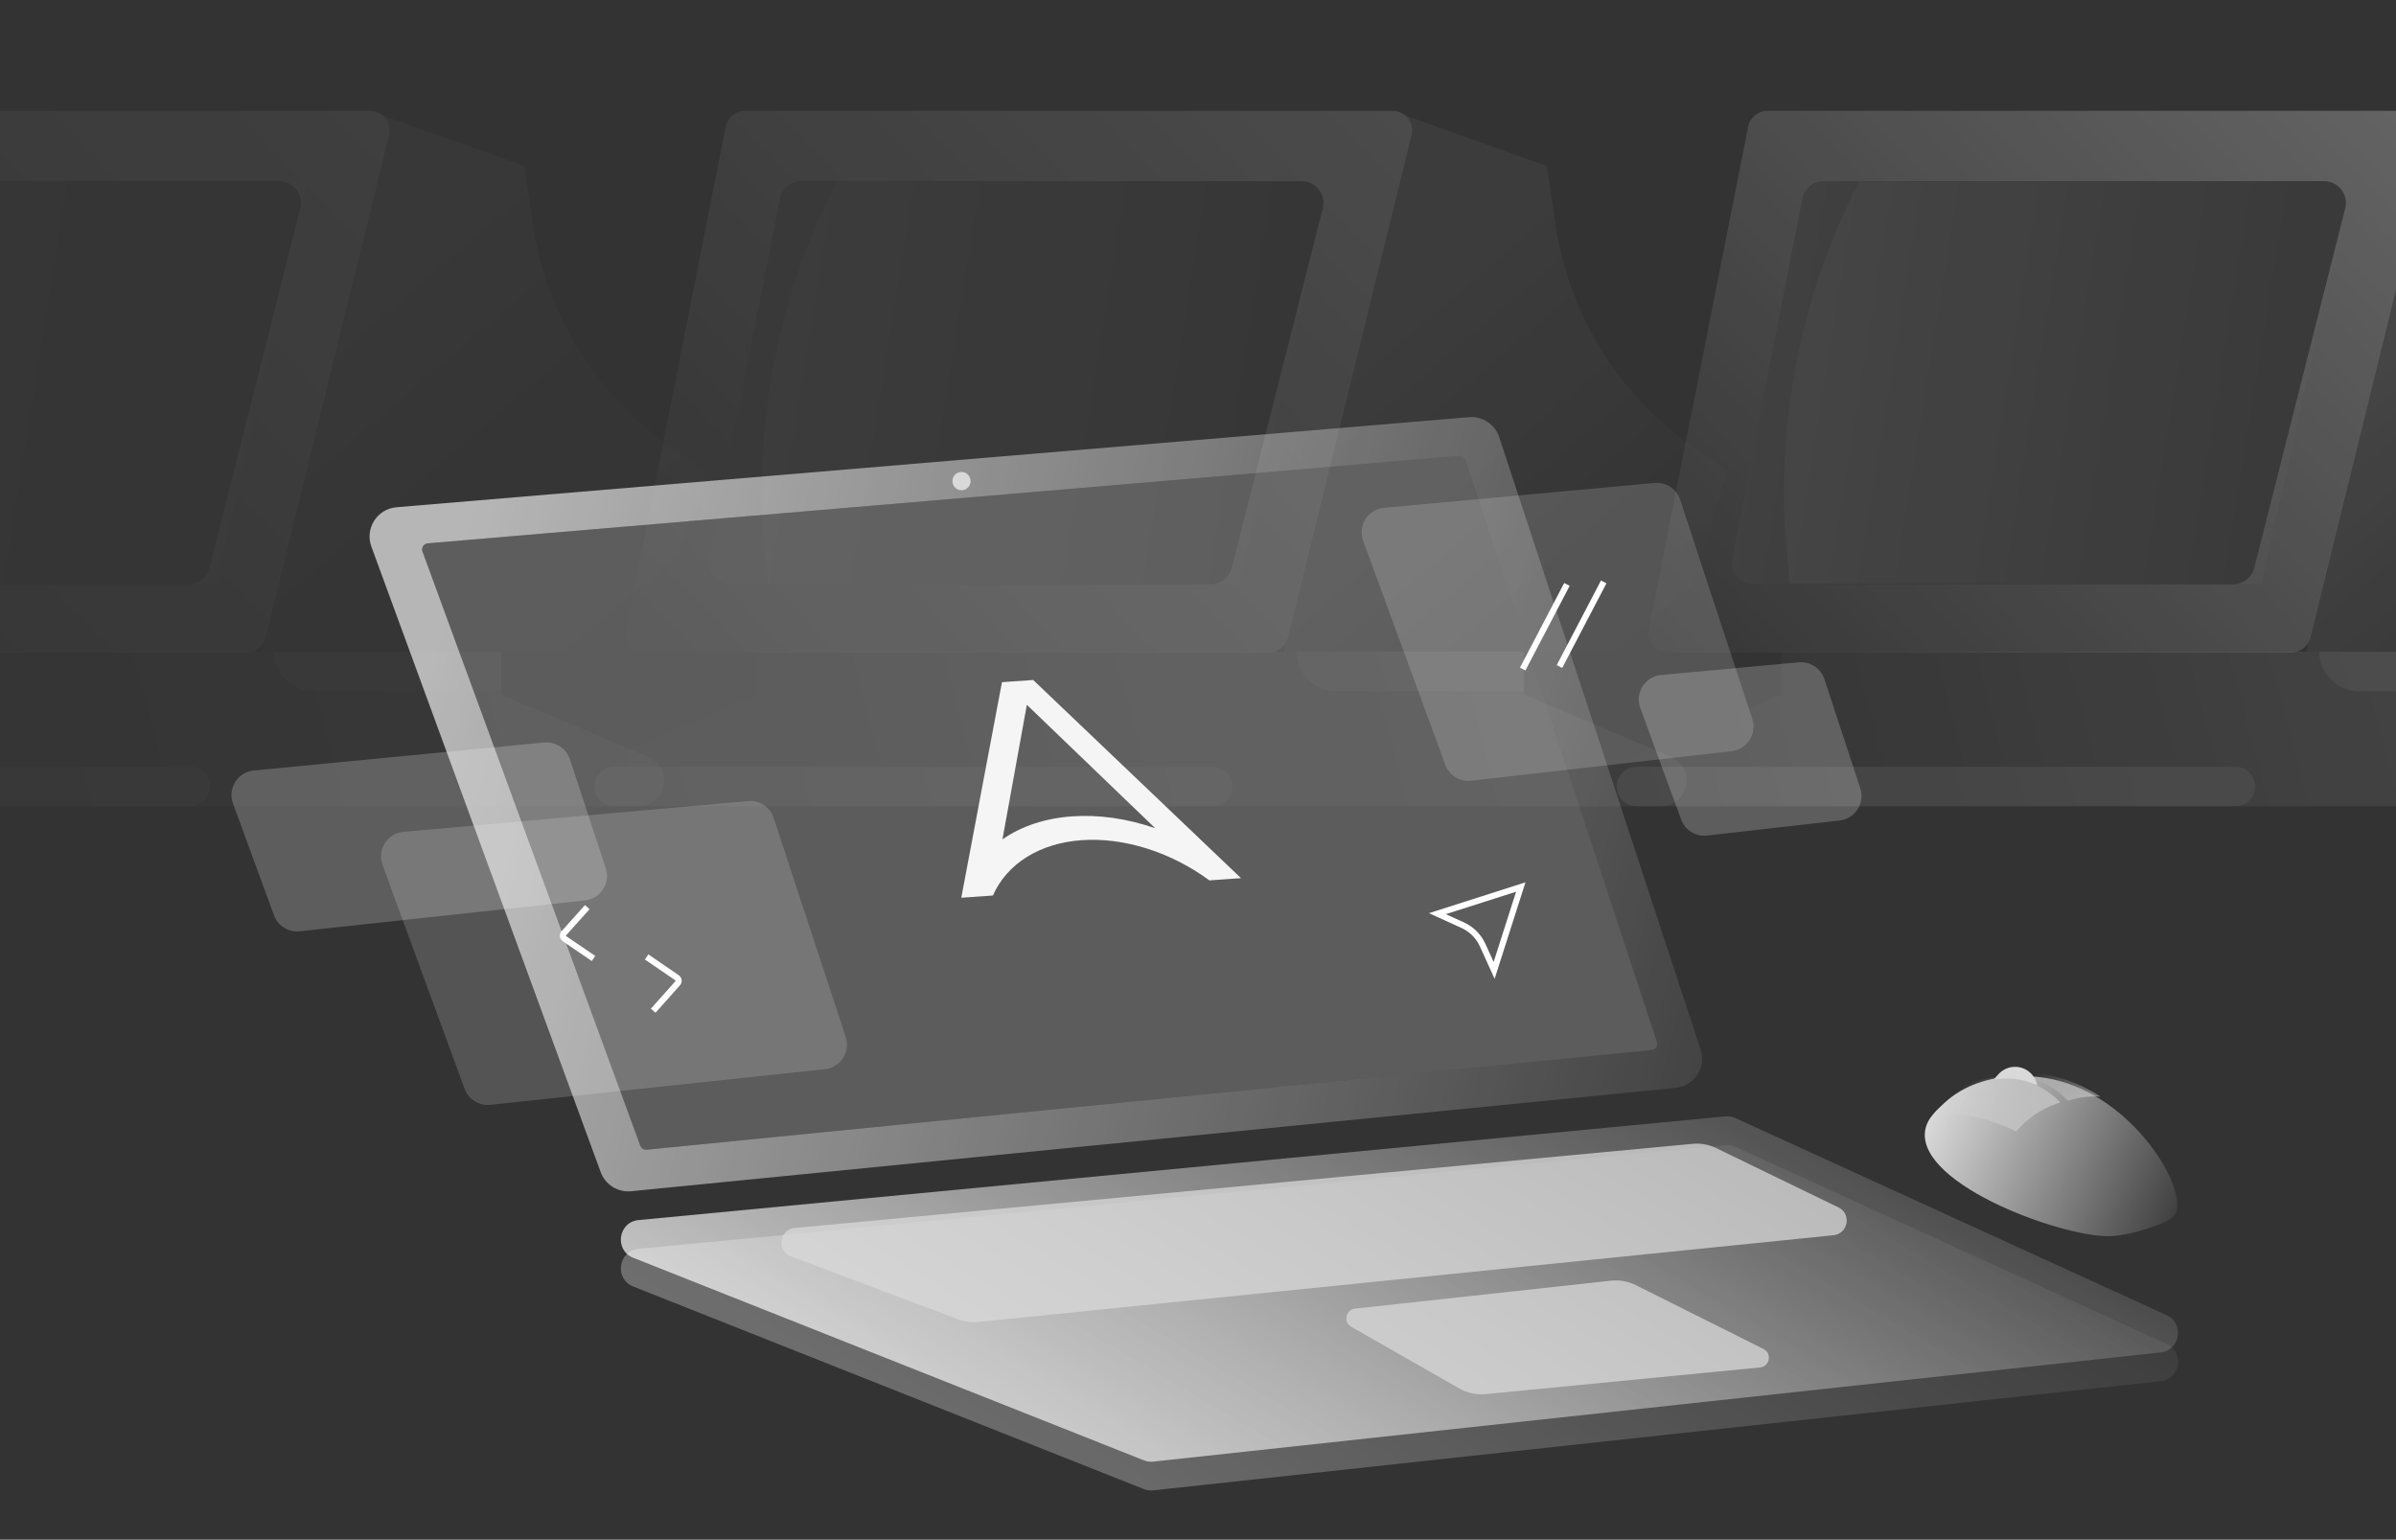 <svg width="778" height="500" viewBox="0 0 778 500" fill="none" xmlns="http://www.w3.org/2000/svg">
<rect x="0" y="0" width="778" height="500" fill="#333333" stroke="none"/>
<g opacity="0.24">
<path d="M893 152.864L874.84 211.616H748.791L790.481 43.357L784.084 36L834.301 53.912L837.049 72.682C841.392 102.346 857.929 128.848 882.665 145.787L893 152.864Z" fill="url(#paint0_linear_4516_17488)" fill-opacity="0.37"/>
<path d="M578.411 225.502V211.616H826.77V225.502L874.579 245.785C877.651 247.088 879.647 250.129 879.647 253.466C879.647 258.059 875.924 261.822 871.331 261.822H533.316C528.723 261.822 525 258.072 525 253.479C525 250.131 527.008 247.091 530.096 245.795L578.411 225.502Z" fill="url(#paint1_linear_4516_17488)" fill-opacity="0.37"/>
<path d="M725.824 261.822H531.409C527.87 261.822 525 258.952 525 255.412C525 251.873 527.87 249.003 531.409 249.003H725.824C729.364 249.003 732.234 251.873 732.234 255.412C732.234 258.952 729.364 261.822 725.824 261.822Z" fill="white" fill-opacity="0.29"/>
<path d="M826.771 224.434H765.883C758.804 224.434 753.064 218.695 753.064 211.615H826.771V224.434Z" fill="white" fill-opacity="0.29"/>
<path fill-rule="evenodd" clip-rule="evenodd" d="M573.912 36C570.857 36 568.229 38.16 567.636 41.156L535.385 204.283C534.603 208.238 537.63 211.921 541.661 211.921H743.965C746.909 211.921 749.473 209.912 750.177 207.054L790.366 43.927C791.36 39.895 788.308 36 784.155 36L573.912 36ZM569.292 189.717H725.152C728.374 189.717 731.184 187.53 731.974 184.407L761.527 67.624C762.652 63.178 759.292 58.861 754.705 58.861L592.172 58.861C588.807 58.861 585.914 61.243 585.267 64.545L562.387 181.327C561.535 185.674 564.863 189.717 569.292 189.717Z" fill="url(#paint2_linear_4516_17488)"/>
<path d="M725.153 189.717H569.293C564.864 189.717 561.536 185.674 562.388 181.327L585.268 64.545C585.915 61.243 588.809 58.861 592.173 58.861L754.706 58.861C759.293 58.861 762.653 63.178 761.528 67.624L731.975 184.407C731.185 187.53 728.375 189.717 725.153 189.717Z" fill="url(#paint3_linear_4516_17488)" fill-opacity="0.29"/>
<path d="M734.304 189.531H581.216L580.53 183.107C575.969 140.383 583.989 97.257 603.606 59.03L763.534 59.03L734.304 189.531Z" fill="white" fill-opacity="0.15"/>
</g>
<g opacity="0.12">
<path d="M561 152.864L542.84 211.616H416.791L458.481 43.357L452.084 36L502.301 53.912L505.049 72.682C509.392 102.346 525.929 128.848 550.665 145.787L561 152.864Z" fill="url(#paint4_linear_4516_17488)" fill-opacity="0.37"/>
<path d="M246.411 225.502V211.616H494.77V225.502L542.579 245.785C545.651 247.088 547.647 250.129 547.647 253.466C547.647 258.059 543.924 261.822 539.331 261.822H201.316C196.723 261.822 193 258.072 193 253.479C193 250.131 195.008 247.091 198.096 245.795L246.411 225.502Z" fill="url(#paint5_linear_4516_17488)" fill-opacity="0.37"/>
<path d="M393.824 261.822H199.409C195.87 261.822 193 258.952 193 255.412C193 251.873 195.87 249.003 199.409 249.003H393.824C397.364 249.003 400.234 251.873 400.234 255.412C400.234 258.952 397.364 261.822 393.824 261.822Z" fill="white" fill-opacity="0.29"/>
<path d="M494.771 224.434H433.883C426.804 224.434 421.064 218.695 421.064 211.615H494.771V224.434Z" fill="white" fill-opacity="0.29"/>
<path fill-rule="evenodd" clip-rule="evenodd" d="M241.912 36C238.857 36 236.229 38.16 235.636 41.156L203.385 204.283C202.603 208.238 205.63 211.921 209.661 211.921H411.965C414.909 211.921 417.473 209.912 418.177 207.054L458.366 43.927C459.36 39.895 456.308 36 452.155 36L241.912 36ZM237.292 189.717H393.152C396.374 189.717 399.184 187.53 399.974 184.407L429.527 67.624C430.652 63.178 427.292 58.861 422.705 58.861L260.172 58.861C256.807 58.861 253.914 61.243 253.267 64.545L230.387 181.327C229.535 185.674 232.863 189.717 237.292 189.717Z" fill="url(#paint6_linear_4516_17488)"/>
<path d="M393.153 189.717H237.293C232.864 189.717 229.536 185.674 230.388 181.327L253.268 64.545C253.915 61.243 256.809 58.861 260.173 58.861L422.706 58.861C427.293 58.861 430.653 63.178 429.528 67.624L399.975 184.407C399.185 187.53 396.375 189.717 393.153 189.717Z" fill="url(#paint7_linear_4516_17488)" fill-opacity="0.29"/>
<path d="M402.304 189.531H249.216L248.53 183.107C243.969 140.383 251.989 97.257 271.606 59.03L431.534 59.03L402.304 189.531Z" fill="white" fill-opacity="0.15"/>
</g>
<g opacity="0.06">
<path d="M229 152.864L210.84 211.616H84.791L126.481 43.357L120.084 36L170.301 53.912L173.049 72.682C177.392 102.346 193.929 128.848 218.665 145.787L229 152.864Z" fill="url(#paint8_linear_4516_17488)" fill-opacity="0.37"/>
<path d="M-85.589 225.502V211.616H162.77V225.502L210.579 245.785C213.651 247.088 215.647 250.129 215.647 253.466C215.647 258.059 211.924 261.822 207.331 261.822H-130.684C-135.277 261.822 -139 258.072 -139 253.479C-139 250.131 -136.992 247.091 -133.904 245.795L-85.589 225.502Z" fill="url(#paint9_linear_4516_17488)" fill-opacity="0.37"/>
<path d="M61.824 261.822H-132.591C-136.13 261.822 -139 258.952 -139 255.412C-139 251.873 -136.13 249.003 -132.591 249.003H61.824C65.364 249.003 68.234 251.873 68.234 255.412C68.234 258.952 65.364 261.822 61.824 261.822Z" fill="white" fill-opacity="0.29"/>
<path d="M162.771 224.434H101.883C94.803 224.434 89.064 218.695 89.064 211.615H162.771V224.434Z" fill="white" fill-opacity="0.29"/>
<path fill-rule="evenodd" clip-rule="evenodd" d="M-90.088 36C-93.143 36 -95.771 38.16 -96.364 41.156L-128.615 204.283C-129.397 208.238 -126.37 211.921 -122.339 211.921H79.965C82.909 211.921 85.473 209.912 86.177 207.054L126.366 43.927C127.36 39.895 124.308 36 120.155 36L-90.088 36ZM-94.708 189.717H61.152C64.374 189.717 67.184 187.53 67.974 184.407L97.527 67.624C98.652 63.178 95.292 58.861 90.705 58.861L-71.828 58.861C-75.193 58.861 -78.087 61.243 -78.733 64.545L-101.613 181.327C-102.465 185.674 -99.137 189.717 -94.708 189.717Z" fill="url(#paint10_linear_4516_17488)"/>
<path d="M61.153 189.717H-94.707C-99.136 189.717 -102.464 185.674 -101.612 181.327L-78.732 64.545C-78.085 61.243 -75.192 58.861 -71.827 58.861L90.706 58.861C95.293 58.861 98.653 63.178 97.528 67.624L67.975 184.407C67.185 187.53 64.375 189.717 61.153 189.717Z" fill="url(#paint11_linear_4516_17488)" fill-opacity="0.29"/>
<path d="M70.304 189.531H-82.784L-83.47 183.107C-88.031 140.383 -80.011 97.257 -60.394 59.03L99.534 59.03L70.304 189.531Z" fill="white" fill-opacity="0.15"/>
</g>
<path d="M325.346 221.53L312.14 291.526L322.403 290.808C324.681 285.666 328.456 281.383 333.453 278.273C338.45 275.163 344.542 273.304 351.282 272.832C358.022 272.361 365.239 273.289 372.406 275.549C379.572 277.809 386.506 281.343 392.699 285.892L402.97 285.174L335.484 220.821L325.346 221.53ZM348.175 265.104C339.464 265.702 331.681 268.266 325.507 272.569L333.425 228.875L375.107 268.952C366.005 265.815 356.764 264.495 348.175 265.104Z" fill="#F3F3F3"/>
<path d="M560.257 362.534C561.369 362.428 562.489 362.616 563.505 363.08L703.52 427.087C709.396 429.774 707.985 438.495 701.562 439.191L374.462 474.645C373.433 474.756 372.393 474.615 371.432 474.233L205.607 408.444C199.4 405.982 200.701 396.839 207.348 396.205L560.257 362.534Z" fill="url(#paint12_linear_4516_17488)" fill-opacity="0.83"/>
<path d="M560.257 371.869C561.369 371.763 562.489 371.952 563.505 372.416L703.52 436.423C709.396 439.109 707.985 447.83 701.562 448.526L374.462 483.98C373.433 484.092 372.393 483.951 371.432 483.569L205.607 417.78C199.4 415.317 200.701 406.175 207.348 405.541L560.257 371.869Z" fill="url(#paint13_linear_4516_17488)" fill-opacity="0.35"/>
<path d="M571.492 444.064C574.668 443.755 575.46 439.483 572.606 438.056C558.77 431.141 544.93 424.225 531.095 417.309C528.636 416.08 525.876 415.585 523.144 415.884C495.434 418.91 467.717 421.93 440.006 424.956C436.943 425.291 436.1 429.35 438.776 430.877L473.899 450.917C476.468 452.382 479.428 453.016 482.371 452.73C512.081 449.844 541.783 446.951 571.492 444.064Z" fill="#D9D9D9" fill-opacity="0.74"/>
<path d="M595.351 401.126C600.132 400.641 601.275 394.189 596.952 392.091C583.708 385.666 570.462 379.238 557.221 372.814C554.867 371.673 552.246 371.198 549.641 371.442C452.44 380.557 355.246 389.662 258.045 398.776C253.009 399.248 252.076 406.203 256.81 407.986L311.142 428.445C313.209 429.223 315.428 429.512 317.626 429.289C410.201 419.905 502.776 410.511 595.351 401.126Z" fill="#D9D9D9" fill-opacity="0.74"/>
<path d="M538.006 338.37C538.406 339.586 537.577 340.859 536.304 340.985L209.985 373.36C209.078 373.45 208.224 372.915 207.91 372.058L137.187 179.118C136.733 177.879 137.581 176.548 138.896 176.437L473.794 148.045C474.717 147.967 475.573 148.533 475.863 149.413L538.006 338.37Z" fill="white" fill-opacity="0.2"/>
<path fill-rule="evenodd" clip-rule="evenodd" d="M544.09 353.279C550.163 352.678 554.117 346.606 552.211 340.809L486.827 141.999C485.448 137.804 481.369 135.105 476.969 135.475C418.106 140.42 359.244 145.363 300.383 150.305C243.171 155.109 185.959 159.913 128.745 164.72C122.474 165.247 118.423 171.596 120.589 177.505L195.046 380.632C196.543 384.715 200.612 387.268 204.94 386.84L544.09 353.279ZM536.304 340.985C537.577 340.859 538.406 339.586 538.006 338.37L475.863 149.413C475.574 148.533 474.718 147.967 473.794 148.045L138.896 176.437C137.582 176.548 136.733 177.879 137.187 179.118L207.911 372.058C208.225 372.915 209.078 373.45 209.986 373.36L536.304 340.985Z" fill="url(#paint14_linear_4516_17488)" fill-opacity="0.64"/>
<path opacity="0.3" d="M274.612 336.738C276.203 341.577 272.926 346.651 267.861 347.192L159.211 358.779C155.561 359.168 152.114 357.024 150.851 353.577L124.194 280.855C122.384 275.915 125.753 270.602 130.994 270.134L242.907 260.136C246.612 259.805 250.056 262.071 251.218 265.605L274.612 336.738Z" fill="white" fill-opacity="0.54"/>
<path opacity="0.3" d="M568.973 233.479C570.557 238.298 567.315 243.356 562.275 243.928L477.689 253.525C474.022 253.941 470.546 251.794 469.276 248.329L442.625 175.622C440.817 170.69 444.173 165.384 449.404 164.903L537.231 156.831C540.943 156.49 544.399 158.757 545.563 162.298L568.973 233.479Z" fill="white" fill-opacity="0.54"/>
<path d="M604.05 255.995C605.635 260.814 602.392 265.871 597.352 266.443L554.298 271.328C550.631 271.745 547.155 269.598 545.885 266.133L532.607 229.911C530.799 224.978 534.155 219.672 539.386 219.191L584.062 215.085C587.774 214.744 591.229 217.011 592.394 220.552L604.05 255.995Z" fill="white" fill-opacity="0.21"/>
<path d="M196.694 281.946C198.284 286.78 195.015 291.851 189.955 292.399L97.332 302.425C93.678 302.821 90.225 300.676 88.96 297.225L75.654 260.926C73.852 256.008 77.183 250.713 82.398 250.21L176.696 241.116C180.419 240.757 183.894 243.026 185.063 246.58L196.694 281.946Z" fill="white" fill-opacity="0.21"/>
<path d="M706.218 394.461C705.032 396.29 702.051 397.328 697.01 399.076C697.01 399.076 691.705 400.922 686.077 401.383C671.639 402.577 622.766 385.105 625.079 367.351C625.384 365.02 626.507 363.174 628.031 361.45C629.021 360.319 630.189 359.246 631.409 358.121C637.964 352.082 646.129 350.063 652.781 349.573C658.093 349.181 662.432 349.763 664.21 350.046C670.534 351.061 676.386 353.484 681.606 356.72C699.588 367.847 710.033 388.578 706.218 394.461Z" fill="url(#paint15_linear_4516_17488)" fill-opacity="0.83"/>
<path d="M669 357.974C667.875 358.313 666.721 358.739 665.543 359.265C660.026 361.723 656.483 365.28 654.634 367.441C650.018 365.111 643.151 362.413 634.538 361.601C631.432 361.309 628.567 361.303 626 361.466C626.988 360.322 628.153 359.235 629.37 358.097C635.91 351.982 644.058 349.938 650.695 349.441C658.59 350.265 663.89 353.845 664.969 354.592C666.6 355.725 667.938 356.905 669 357.974Z" fill="url(#paint16_linear_4516_17488)" fill-opacity="0.83"/>
<path d="M682 356.095C679.314 355.961 675.591 356.137 671.457 357.441C670.386 356.331 669.037 355.106 667.393 353.929C666.304 353.153 660.961 349.435 653 348.58C658.344 348.167 662.709 348.78 664.498 349.077C670.861 350.144 676.749 352.692 682 356.095Z" fill="url(#paint17_linear_4516_17488)" fill-opacity="0.83"/>
<path d="M648.822 348.931L647.5 350.441L650.163 350.264C653.35 350.051 656.544 350.535 659.524 351.681L661.5 352.441L661.381 351.963C660.569 348.718 657.653 346.441 654.308 346.441C652.206 346.441 650.206 347.349 648.822 348.931Z" fill="#D9D9D9"/>
<ellipse cx="312.211" cy="156.233" rx="2.943" ry="2.967" transform="rotate(-5.45 312.211 156.233)" fill="#D9D9D9"/>
<g clip-path="url(#clip0_4516_17488)">
<path d="M209.973 310.762L219.832 317.515C220.428 317.923 220.531 318.763 220.05 319.302L212.098 328.223" stroke="white" stroke-width="1.999"/>
<path d="M192.715 311.252L183.309 304.849C182.709 304.441 182.607 303.598 183.091 303.057L190.686 294.585" stroke="white" stroke-width="1.999"/>
</g>
<path d="M520.276 189.854L506.832 215.568" stroke="white" stroke-width="1.995" stroke-linecap="square"/>
<path d="M508.333 190.668L494.889 216.382" stroke="white" stroke-width="1.995" stroke-linecap="square"/>
<g clip-path="url(#clip1_4516_17488)">
<path d="M466.736 296.704L493.807 288.052L485.156 315.123L481.417 306.905C480.114 304.041 477.819 301.745 474.955 300.442L466.736 296.704Z" stroke="white" stroke-width="1.973" stroke-linecap="square"/>
</g>
<defs>
<linearGradient id="paint0_linear_4516_17488" x1="778.938" y1="109.134" x2="866.38" y2="211.276" gradientUnits="userSpaceOnUse">
<stop stop-color="white"/>
<stop offset="1" stop-color="white" stop-opacity="0"/>
</linearGradient>
<linearGradient id="paint1_linear_4516_17488" x1="814.71" y1="185.693" x2="524.92" y2="261.819" gradientUnits="userSpaceOnUse">
<stop stop-color="white"/>
<stop offset="1" stop-color="white" stop-opacity="0"/>
</linearGradient>
<linearGradient id="paint2_linear_4516_17488" x1="760.539" y1="10.412" x2="528.408" y2="234.343" gradientUnits="userSpaceOnUse">
<stop stop-color="white"/>
<stop offset="1" stop-color="white" stop-opacity="0"/>
</linearGradient>
<linearGradient id="paint3_linear_4516_17488" x1="560.744" y1="122.425" x2="731.867" y2="149.869" gradientUnits="userSpaceOnUse">
<stop stop-color="white"/>
<stop offset="1" stop-color="white" stop-opacity="0"/>
</linearGradient>
<linearGradient id="paint4_linear_4516_17488" x1="446.938" y1="109.134" x2="534.38" y2="211.276" gradientUnits="userSpaceOnUse">
<stop stop-color="white"/>
<stop offset="1" stop-color="white" stop-opacity="0"/>
</linearGradient>
<linearGradient id="paint5_linear_4516_17488" x1="482.71" y1="185.693" x2="192.92" y2="261.819" gradientUnits="userSpaceOnUse">
<stop stop-color="white"/>
<stop offset="1" stop-color="white" stop-opacity="0"/>
</linearGradient>
<linearGradient id="paint6_linear_4516_17488" x1="428.539" y1="10.412" x2="196.408" y2="234.343" gradientUnits="userSpaceOnUse">
<stop stop-color="white"/>
<stop offset="1" stop-color="white" stop-opacity="0"/>
</linearGradient>
<linearGradient id="paint7_linear_4516_17488" x1="228.744" y1="122.425" x2="399.867" y2="149.869" gradientUnits="userSpaceOnUse">
<stop stop-color="white"/>
<stop offset="1" stop-color="white" stop-opacity="0"/>
</linearGradient>
<linearGradient id="paint8_linear_4516_17488" x1="114.938" y1="109.134" x2="202.38" y2="211.276" gradientUnits="userSpaceOnUse">
<stop stop-color="white"/>
<stop offset="1" stop-color="white" stop-opacity="0"/>
</linearGradient>
<linearGradient id="paint9_linear_4516_17488" x1="150.71" y1="185.693" x2="-139.08" y2="261.819" gradientUnits="userSpaceOnUse">
<stop stop-color="white"/>
<stop offset="1" stop-color="white" stop-opacity="0"/>
</linearGradient>
<linearGradient id="paint10_linear_4516_17488" x1="96.539" y1="10.412" x2="-135.592" y2="234.343" gradientUnits="userSpaceOnUse">
<stop stop-color="white"/>
<stop offset="1" stop-color="white" stop-opacity="0"/>
</linearGradient>
<linearGradient id="paint11_linear_4516_17488" x1="-103.256" y1="122.425" x2="67.867" y2="149.869" gradientUnits="userSpaceOnUse">
<stop stop-color="white"/>
<stop offset="1" stop-color="white" stop-opacity="0"/>
</linearGradient>
<linearGradient id="paint12_linear_4516_17488" x1="227.427" y1="487.458" x2="402.922" y2="189.747" gradientUnits="userSpaceOnUse">
<stop stop-color="white"/>
<stop offset="1" stop-color="white" stop-opacity="0"/>
</linearGradient>
<linearGradient id="paint13_linear_4516_17488" x1="227.427" y1="496.793" x2="402.922" y2="199.083" gradientUnits="userSpaceOnUse">
<stop stop-color="white"/>
<stop offset="1" stop-color="white" stop-opacity="0"/>
</linearGradient>
<linearGradient id="paint14_linear_4516_17488" x1="169" y1="100.5" x2="648.896" y2="225.805" gradientUnits="userSpaceOnUse">
<stop stop-color="white"/>
<stop offset="1" stop-color="white" stop-opacity="0"/>
</linearGradient>
<linearGradient id="paint15_linear_4516_17488" x1="630.865" y1="349.441" x2="717.411" y2="388.187" gradientUnits="userSpaceOnUse">
<stop stop-color="white"/>
<stop offset="1" stop-color="white" stop-opacity="0"/>
</linearGradient>
<linearGradient id="paint16_linear_4516_17488" x1="701.5" y1="383.941" x2="632.413" y2="343.71" gradientUnits="userSpaceOnUse">
<stop stop-color="white"/>
<stop offset="0.899" stop-color="white" stop-opacity="0"/>
</linearGradient>
<linearGradient id="paint17_linear_4516_17488" x1="703.919" y1="365.691" x2="665.332" y2="335.382" gradientUnits="userSpaceOnUse">
<stop stop-color="white"/>
<stop offset="0.899" stop-color="white" stop-opacity="0"/>
</linearGradient>
<clipPath id="clip0_4516_17488">
<rect width="39.977" height="39.977" fill="white" transform="translate(179.285 293.557) rotate(-6.941)"/>
</clipPath>
<clipPath id="clip1_4516_17488">
<rect width="39.468" height="39.468" fill="white" transform="translate(462 282)"/>
</clipPath>
</defs>
</svg>
